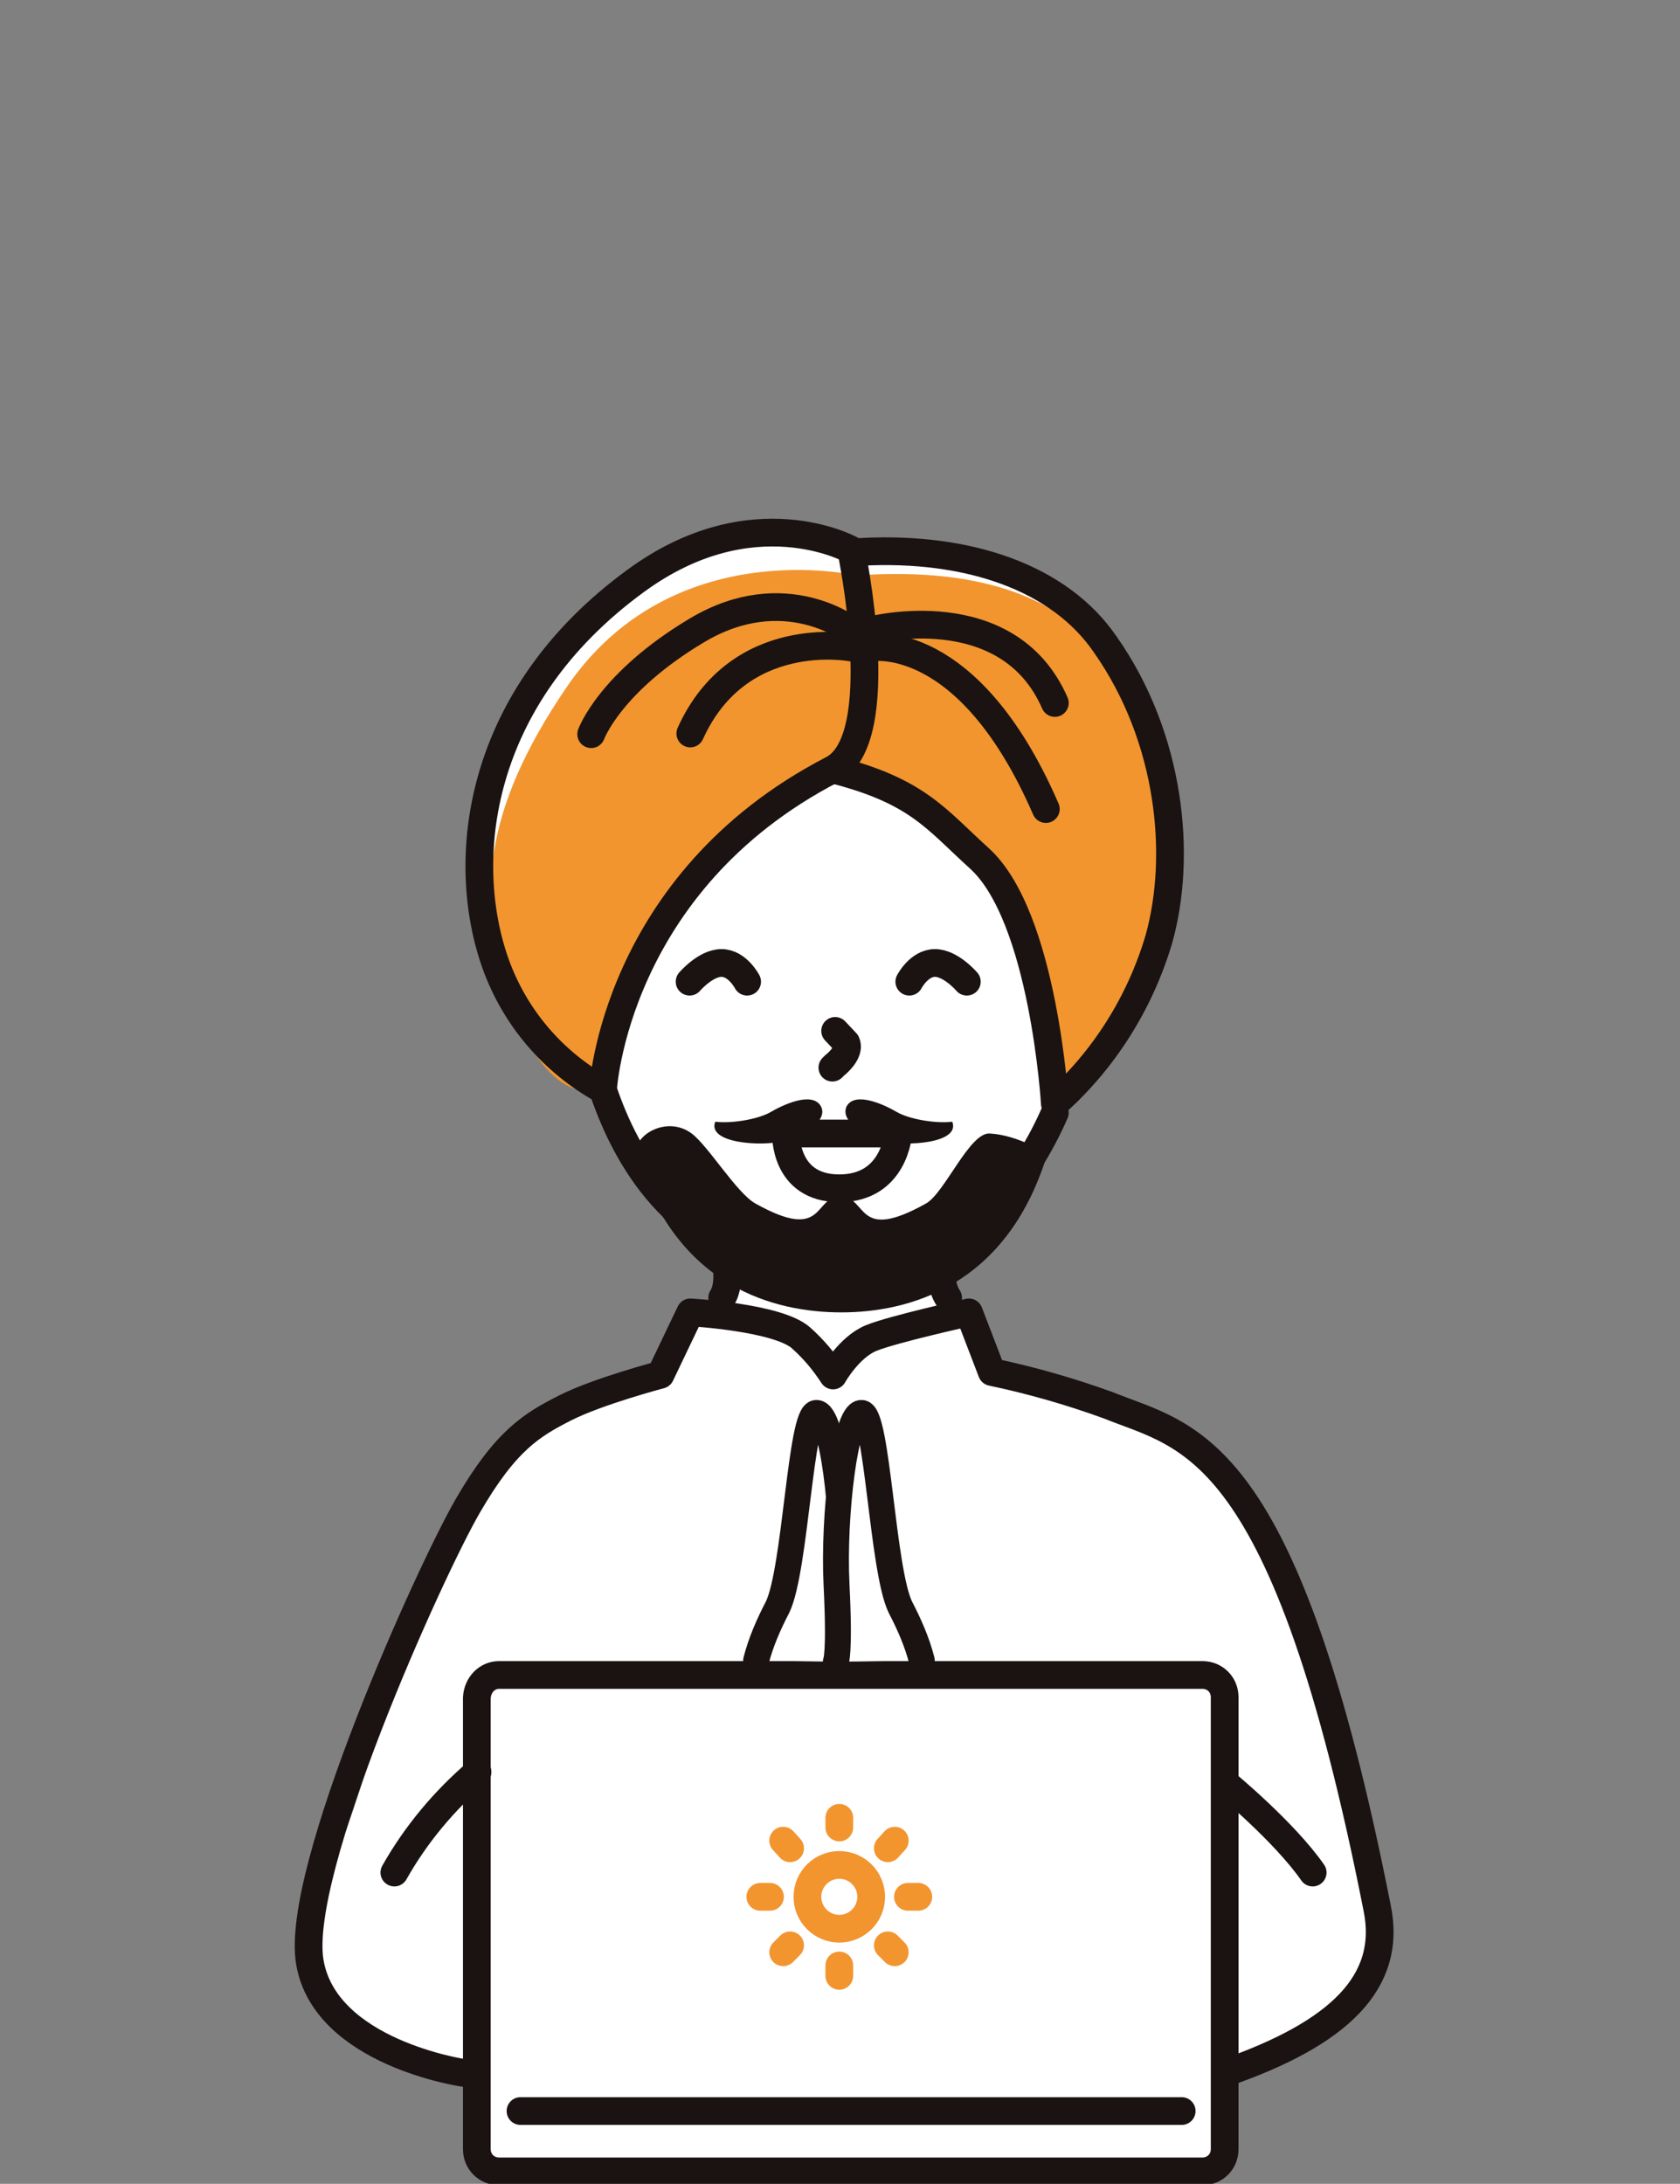 <?xml version="1.0" encoding="utf-8"?>
<!-- Generator: Adobe Illustrator 25.4.1, SVG Export Plug-In . SVG Version: 6.00 Build 0)  -->
<svg version="1.1" id="レイヤー_1" xmlns="http://www.w3.org/2000/svg" xmlns:xlink="http://www.w3.org/1999/xlink" x="0px"
	 y="0px" viewBox="0 0 242.4 315" style="enable-background:new 0 0 242.4 315;" xml:space="preserve">
<rect x="0" y="0" width="242.4" height="315" fill="#808080" stroke="none"/>
<style type="text/css">
	.st0{fill:#FFFFFF;}
	.st1{fill:#F2952F;}
	.st2{fill:none;stroke:#1A1311;stroke-width:4;stroke-linecap:round;stroke-linejoin:round;}
	.st3{fill:#1A1311;}
	.st4{fill:none;stroke:#F2952F;stroke-width:4;stroke-linecap:round;stroke-linejoin:round;}
	.st5{fill:#FFFFFF;stroke:#1A1311;stroke-width:3.74;stroke-linecap:round;stroke-linejoin:round;}
	.st6{fill:none;}
</style>
<g id="レイヤー_2_00000039820907781048509520000001549137078541738907_">
	<g id="レイヤー_2-2">
		<path class="st0" d="M122.8,79.7c0,0-21.1-6.7-33.1,6S66,118.9,68.9,129.6s9.7,23.5,16.4,28c6.4,7.2,16.6,18.7,16.6,18.7l3.1,7.4
			v6h-5.4l-2.6,8.9c0,0-31.7,4.6-40.1,41.2S41.1,276.5,45.2,285c4.1,8.5,12,13.1,17.9,13.3s5.8,2.2,5.8,2.2v12.4h106.6l1.2-2.5
			v-10.9c0,0,20.6-10.1,21.9-17.8s-9.4-48.6-17.8-62.7s-18.6-15-38.2-20.6l-3-8.2l-2.2-0.5l-1.8-6l16.4-22.7l0.7-2
			c0,0,28.3-20.4,11.3-57.2C150.9,73,122.8,79.7,122.8,79.7z"/>
		<path class="st1" d="M123.5,83c0,0-26.6-6.2-41.8,16.2c-12.1,17.8-12.8,30.2-8.5,43.9c5.7,17.8,13.8,14,13.8,14
			s4.9-36.1,34.3-45.9c18.4,8.1,29.7,16.6,31.6,47.3c12.5-17.8,18.8-26.9,15.6-40.5S162.2,80.3,123.5,83z"/>
		<path class="st2" d="M112.1,181.7c-14.3-2.3-21.6-14.1-25.1-24.5"/>
		<path class="st2" d="M104.1,179.4c0,0,1.8,5.1,0.1,7.8"/>
		<path class="st2" d="M128.2,181.7c12.4-2,19.8-11.6,24-21.2"/>
		<path class="st2" d="M136.2,179.4c0,0-1.2,5.1,0.6,7.8"/>
		<path class="st2" d="M66.9,299c0,0-20-2.9-22.2-16c-2.2-13.1,17.3-56.3,22.8-65.8s9.3-11.7,14-14.1s13.8-4.8,13.8-4.8l4.3-9
			c0,0,12.7,0.7,16,3.7c1.8,1.6,3.3,3.4,4.6,5.4c0,0,2.3-4.1,5.5-5.4c3.2-1.3,14.1-3.7,14.1-3.7l3.3,8.6c5.7,1.2,11.3,2.8,16.8,4.8
			c11.7,4.7,25.5,5.1,38.8,72.5c2.2,10.7-5.5,18.1-21.9,23.8"/>
		<path class="st2" d="M72,241.6h101.5c1.8,0,3.2,1.4,3.2,3.2V310c0,1.8-1.4,3.2-3.2,3.2H72c-1.8,0-3.2-1.4-3.2-3.2v-65.1
			C68.9,243,70.3,241.6,72,241.6z"/>
		<line class="st2" x1="75.1" y1="304.5" x2="170.5" y2="304.5"/>
		<path class="st2" d="M87,157.2c0,0,1.6-29.9,33.1-46.2c8.5-4.4,2.7-31.7,2.7-31.7s-14.2-7.9-31.1,4.5
			c-23,16.8-25.5,40.3-20.2,55.2C74.3,146.8,79.8,153.2,87,157.2z"/>
		<path class="st2" d="M124.3,79.6c15.4-0.8,28.6,3.7,35.2,13.4c9.4,13.4,11.1,30.4,7.7,42.5c-2.7,9.1-7.9,17.4-15,23.7
			c0,0-1.6-27-10.9-35.4c-6.3-5.7-8.9-9.7-21.1-12.8"/>
		<path class="st3" d="M142.8,163.5c-2.9-0.2-6.5,8.6-9.2,10.1c-10.2,5.7-8.3-0.9-12.3-1c-4-0.1-2.1,6.7-12.3,1
			c-2.7-1.5-6.8-8.3-9.2-10.1c-3.6-2.7-8.7,0.3-8,3.3c5.9,19,20.1,22.5,29.6,22.5s23.7-3.6,29.6-22.5
			C151.4,166.4,146.8,163.7,142.8,163.5z"/>
		<path class="st3" d="M118.4,159.5c-1.3-2.1-5.5-0.1-7.2,0.9c-1.7,1-5.5,1.7-8,1.4c-1.2,3.1,6.6,3.6,9.8,2.8
			S119.6,161.5,118.4,159.5z"/>
		<path class="st3" d="M122.2,159.5c1.3-2.1,5.5-0.1,7.2,0.9c1.7,1,5.5,1.7,8,1.4c1.2,3.1-6.6,3.6-9.8,2.8S121.1,161.5,122.2,159.5z
			"/>
		<path class="st2" d="M120.5,148.7l1.6,1.7c0.5,1.1-0.7,2.5-1.7,3.3l-0.3,0.3"/>
		<path class="st2" d="M122.8,90.9c0,0-9.6-7.5-22.2,0s-15.3,15-15.3,15"/>
		<path class="st2" d="M122.8,93.4c0,0-16.2-3.1-23.2,12.4"/>
		<path class="st2" d="M125.7,90.9c0,0,19.7-5.1,26.5,10.5"/>
		<path class="st2" d="M125.7,93.4c0,0,14-2.5,25.2,23.3"/>
		<circle class="st4" cx="121.1" cy="273.6" r="4.6"/>
		<line class="st4" x1="121.1" y1="262.2" x2="121.1" y2="263.6"/>
		<line class="st4" x1="113" y1="265.5" x2="114" y2="266.6"/>
		<line class="st4" x1="109.7" y1="273.6" x2="111.1" y2="273.6"/>
		<line class="st4" x1="113" y1="281.6" x2="114" y2="280.6"/>
		<line class="st4" x1="121.1" y1="285" x2="121.1" y2="283.5"/>
		<line class="st4" x1="129.1" y1="281.6" x2="128.1" y2="280.6"/>
		<line class="st4" x1="132.5" y1="273.6" x2="131" y2="273.6"/>
		<line class="st4" x1="129.1" y1="265.5" x2="128.1" y2="266.6"/>
		<path class="st2" d="M99.5,141.6c0,0,2.3-2.7,4.6-2.7c2.3,0,3.7,2.7,3.7,2.7"/>
		<path class="st2" d="M139.5,141.6c0,0-2.3-2.7-4.6-2.7s-3.7,2.7-3.7,2.7"/>
		<path class="st2" d="M113.4,163.5h16.2c0,0-0.5,7.9-8.5,7.9S113.4,163.5,113.4,163.5z"/>
		<path class="st5" d="M109.1,239.5c0.7-2.7,1.8-5.2,3.1-7.7c2.6-5.4,3.3-28,5.6-28s4.1,14.7,3.6,24.8s0.1,11.1,0.1,11.1"/>
		<path class="st5" d="M133,239.5c-0.7-2.7-1.8-5.2-3.1-7.7c-2.6-5.4-3.3-28-5.6-28s-4.1,14.7-3.6,24.8s-0.1,11.1-0.1,11.1"/>
		<path class="st2" d="M56.9,270.1c3.1-5.5,7.2-10.4,12-14.5"/>
		<path class="st2" d="M176.8,257.2c0,0,8.5,7,12.6,12.9"/>
	</g>
</g>
<rect class="st6" width="242.4" height="315"/>
</svg>
